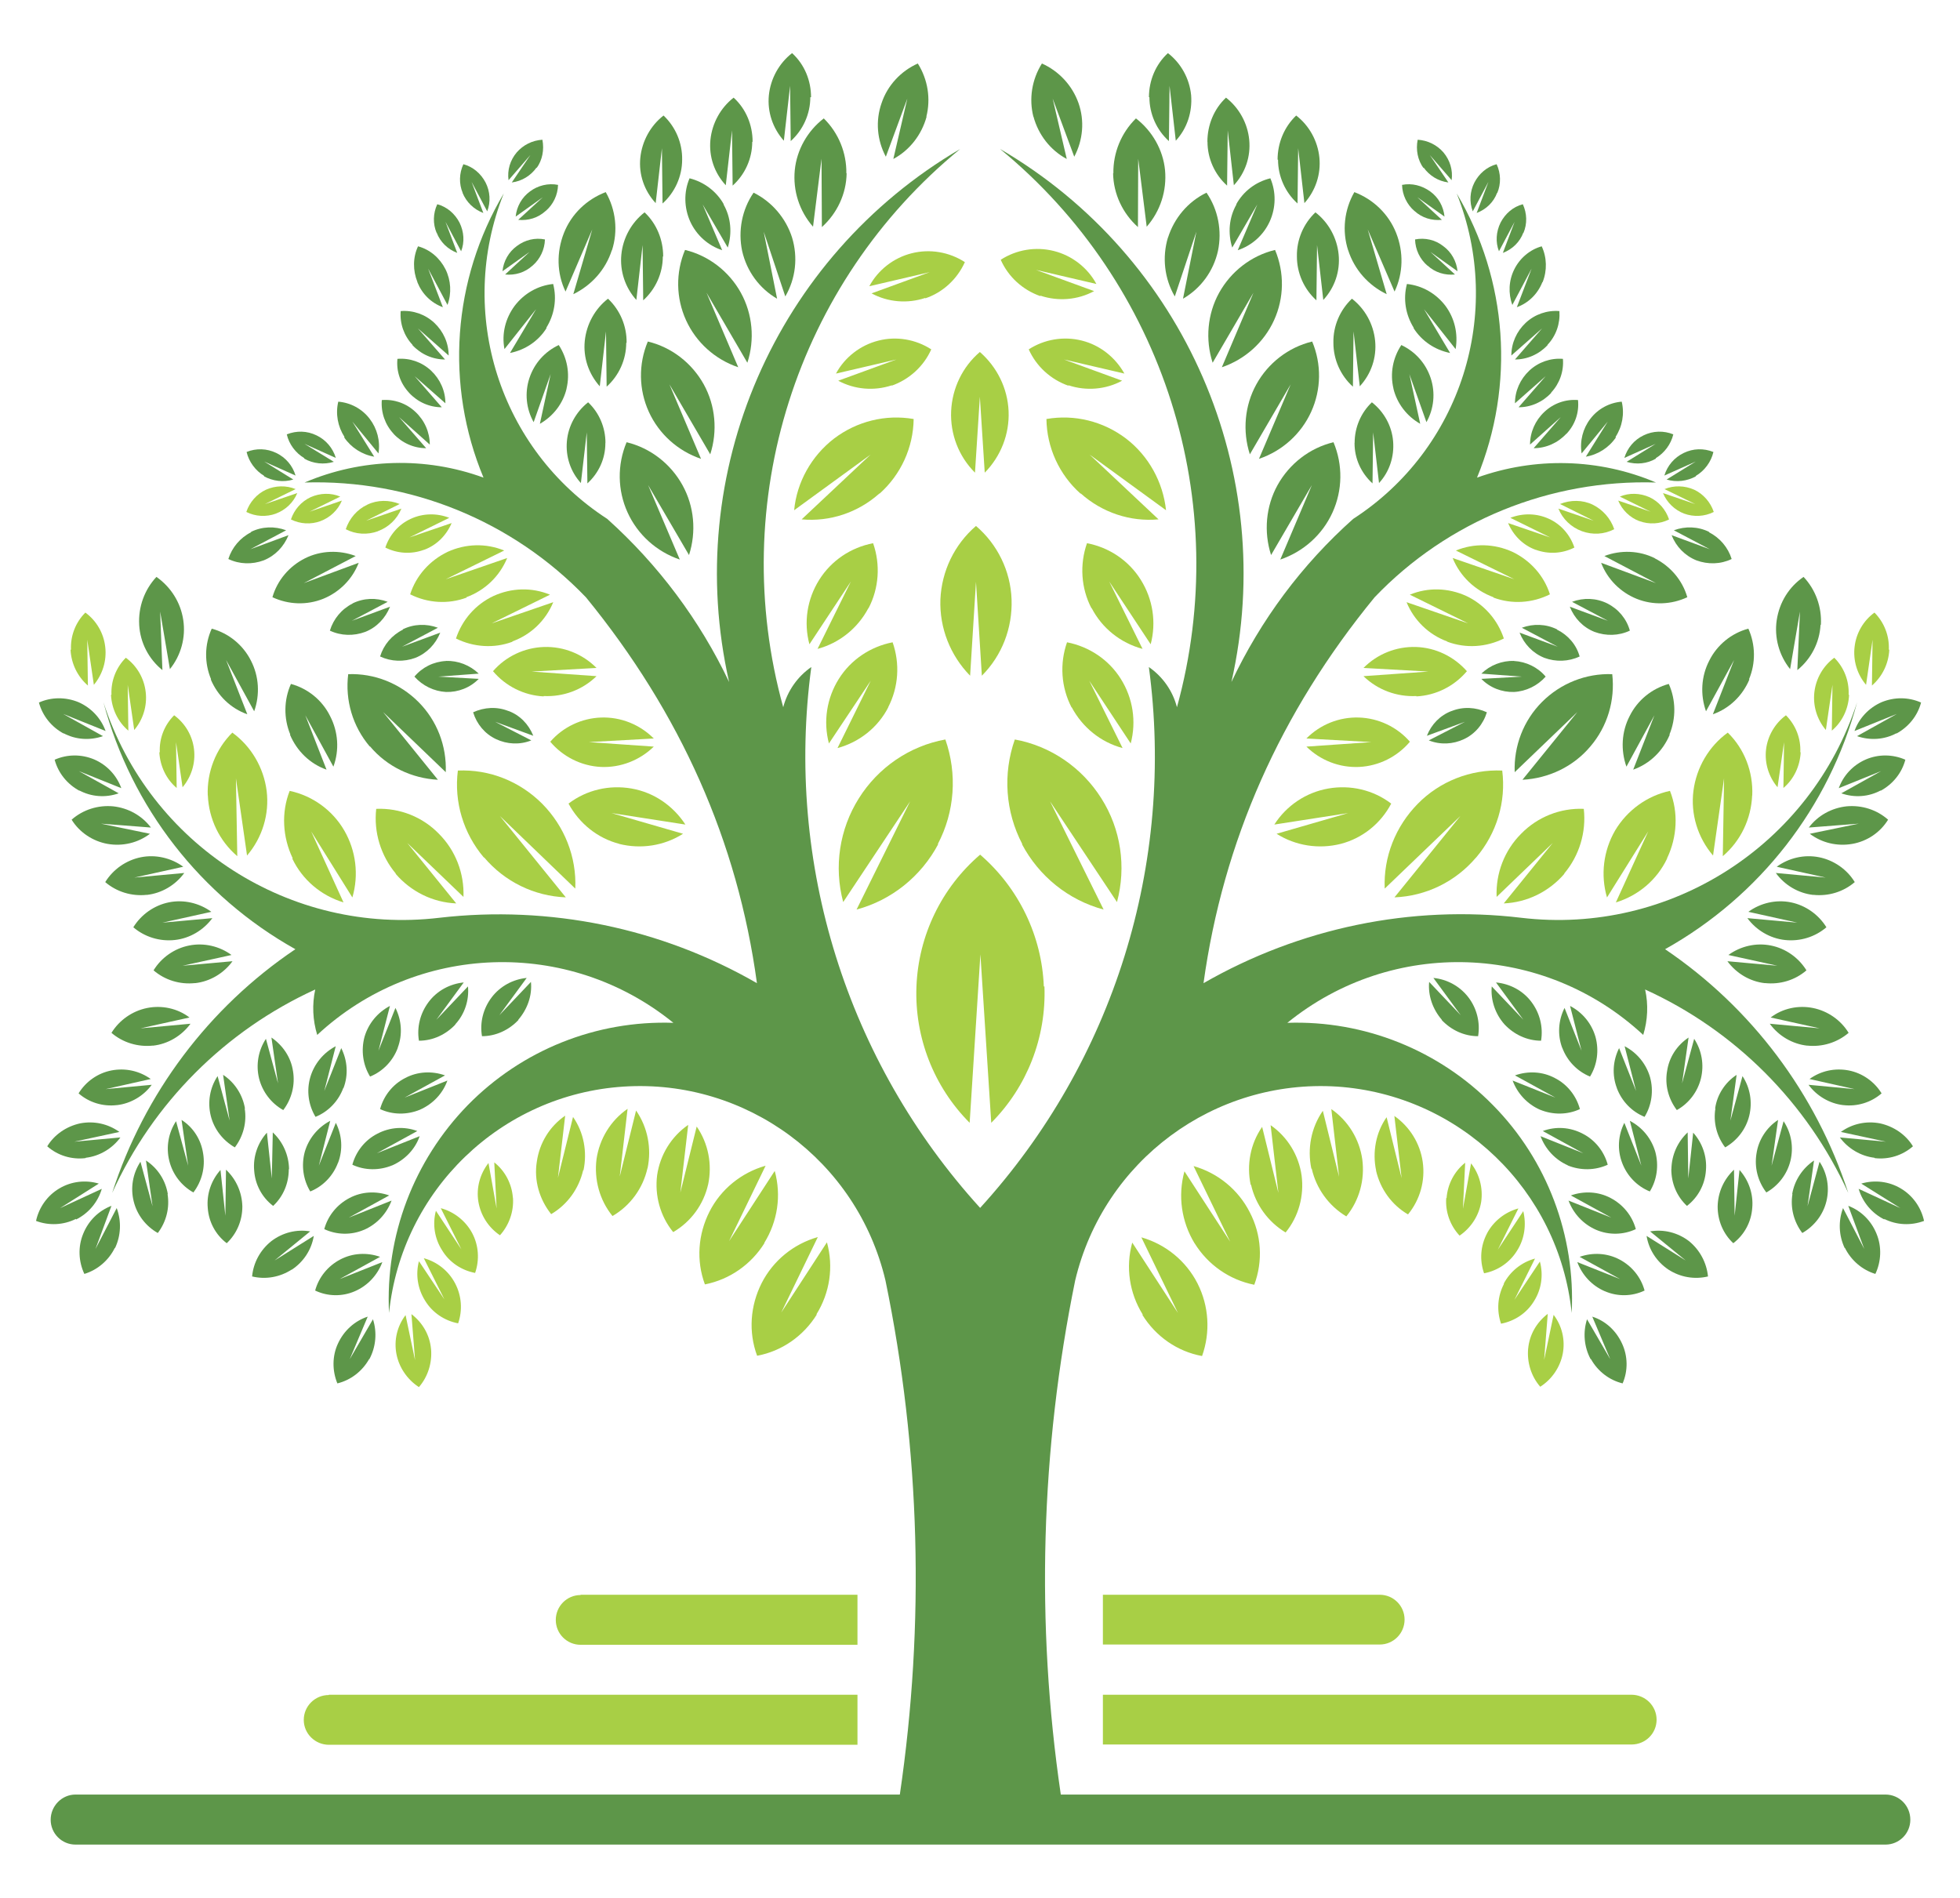 <?xml version="1.0" encoding="UTF-8"?><svg id="Layer_1" xmlns="http://www.w3.org/2000/svg" xmlns:xlink="http://www.w3.org/1999/xlink" viewBox="0 0 21.699 21.009"><defs><clipPath id="clippath"><rect x="9.714" y=".576" width=".697" height="1.201" fill="none"/></clipPath><clipPath id="clippath-1"><rect x=".399" y="7.699" width=".78" height=".522" fill="none"/></clipPath><clipPath id="clippath-2"><rect x=".399" y="12.925" width=".78" height=".697" fill="none"/></clipPath><clipPath id="clippath-3"><rect x="8.495" y=".576" width=".522" height="1.027" fill="none"/></clipPath><clipPath id="clippath-4"><rect x="11.282" y=".576" width=".871" height="1.201" fill="none"/></clipPath><clipPath id="clippath-5"><rect x="20.513" y="7.699" width=".787" height=".522" fill="none"/></clipPath><clipPath id="clippath-6"><rect x="20.513" y="12.925" width=".787" height=".697" fill="none"/></clipPath><clipPath id="clippath-7"><rect x="12.675" y=".576" width=".522" height="1.027" fill="none"/></clipPath><clipPath id="clippath-8"><rect x=".482" y="1.603" width="20.727" height="18.83" fill="none"/></clipPath></defs><rect width="21.699" height="21.009" fill="#fff"/><path d="m12.21,18.763h5.852c.152,0,.278.123.278.276,0,.152-.123.275-.278.275h-5.852v-.554.003Z" fill="#a8cf45" fill-rule="evenodd"/><path d="m3.641,18.763h5.852v.554H3.641c-.152,0-.278-.123-.278-.275,0-.152.123-.276.278-.276v-.003Z" fill="#a8cf45" fill-rule="evenodd"/><path d="m12.21,17.656h3.065c.152,0,.275.123.275.275,0,.152-.123.276-.275.276h-3.065v-.554.004Z" fill="#a8cf45" fill-rule="evenodd"/><path d="m6.428,17.656h3.065v.554h-3.065c-.152,0-.275-.123-.275-.275,0-.152.123-.276.275-.276v-.003Z" fill="#a8cf45" fill-rule="evenodd"/><path d="m11.556,10.921c-.022-.561-.278-1.09-.705-1.459-.427.366-.683.895-.705,1.459s.192,1.111.589,1.51l.119-1.865.12,1.865c.397-.399.61-.945.589-1.51h-.007Z" fill="#a8cf45" fill-rule="evenodd"/><path d="m10.382,9.346c.189-.359.217-.778.084-1.159-.398.072-.745.312-.958.652-.214.34-.278.757-.173,1.148l.741-1.115-.593,1.198c.39-.105.715-.369.904-.724h-.004Z" fill="#a8cf45" fill-rule="evenodd"/><path d="m9.832,7.832c.116-.224.133-.485.05-.721-.246.048-.463.193-.596.406-.134.214-.173.471-.109.714l.463-.695-.368.746c.241-.065.448-.228.563-.453l-.003.003Z" fill="#a8cf45" fill-rule="evenodd"/><path d="m9.615,6.735c.116-.221.134-.485.051-.721-.246.047-.463.192-.597.406s-.173.471-.108.713l.459-.695-.369.746c.242-.065.445-.228.564-.453v.003Z" fill="#a8cf45" fill-rule="evenodd"/><path d="m9.739,5.464c.235-.21.372-.51.376-.825-.311-.054-.629.025-.882.217-.249.192-.412.482-.441.793l.846-.616-.763.717c.314.029.625-.076.86-.286h.004Z" fill="#a8cf45" fill-rule="evenodd"/><path d="m9.872,4.27c.195-.069.354-.214.438-.402-.173-.112-.387-.148-.585-.097-.199.05-.373.184-.47.365l.669-.156-.644.235c.181.098.397.116.593.051v.003Z" fill="#a8cf45" fill-rule="evenodd"/><g clip-path="url(#clippath)" fill="none"><path d="m10.255,1.294c.051-.199.018-.413-.094-.591-.188.084-.336.243-.401.438-.069.196-.051.41.047.594l.238-.644-.155.669c.181-.097.314-.268.369-.471l-.004.004Z" fill="#5d9649" fill-rule="evenodd"/></g><path d="m9.37,1.919c.003-.228-.087-.448-.25-.608-.18.138-.299.348-.321.572-.022.228.05.453.202.627l.094-.753.004.757c.169-.152.271-.369.274-.597l-.003.003Z" fill="#5d9649" fill-rule="evenodd"/><path d="m8.77,2.633c-.069-.218-.224-.399-.427-.5-.13.189-.173.424-.127.645.051.225.192.416.387.529l-.148-.742.239.717c.116-.199.141-.434.075-.652v.004Z" fill="#5d9649" fill-rule="evenodd"/><path d="m8.202,3.241c-.13-.235-.354-.41-.618-.474-.105.25-.101.532.011.778.112.246.321.434.578.521l-.351-.825.452.775c.084-.257.058-.54-.072-.775Z" fill="#5d9649" fill-rule="evenodd"/><path d="m7.791,4.255c-.131-.235-.354-.41-.619-.474-.105.25-.101.532.011.778s.322.434.578.521l-.35-.825.452.775c.083-.257.058-.54-.072-.775Z" fill="#5d9649" fill-rule="evenodd"/><path d="m7.555,5.37c-.13-.235-.354-.41-.618-.474-.105.25-.101.532.011.778s.322.434.578.521l-.351-.825.453.775c.083-.257.058-.54-.073-.775Z" fill="#5d9649" fill-rule="evenodd"/><path d="m6.703,4.903c0-.17-.069-.333-.192-.449-.133.105-.22.261-.235.431s.04.337.155.463l.065-.561.007.565c.127-.116.199-.275.199-.445v-.004Z" fill="#5d9649" fill-rule="evenodd"/><path d="m6.272,4.302c.04-.167.007-.34-.086-.482-.155.073-.271.203-.325.366-.054.163-.036.34.047.488l.188-.532-.119.55c.148-.084.257-.225.296-.391Z" fill="#5d9649" fill-rule="evenodd"/><path d="m6.048,3.629c.09-.145.119-.318.076-.485-.17.018-.322.105-.427.243-.101.137-.145.307-.112.478l.35-.442-.289.485c.167-.033.315-.131.405-.276l-.003-.003Z" fill="#5d9649" fill-rule="evenodd"/><path d="m5.896,2.941c.083-.072.134-.178.137-.29-.108-.022-.22.004-.311.073-.09.065-.148.167-.159.279l.3-.214-.271.25c.112.011.22-.022.303-.098Z" fill="#5d9649" fill-rule="evenodd"/><path d="m6.041,2.336c.084-.072.134-.177.137-.289-.108-.022-.224.007-.31.072-.09.065-.148.167-.159.279l.3-.214-.272.25c.112.011.22-.022.303-.098Z" fill="#5d9649" fill-rule="evenodd"/><path d="m5.94,1.862c.065-.09.086-.203.065-.315-.112.007-.213.058-.285.141-.073.087-.105.195-.09.307l.242-.279-.206.304c.112-.014.21-.075.275-.166v.007Z" fill="#5d9649" fill-rule="evenodd"/><path d="m5.123,2.137c-.043-.101-.04-.218.007-.319.108.029.195.105.246.203.05.098.058.214.018.319l-.173-.326.13.344c-.105-.04-.188-.119-.231-.225l.003.004Z" fill="#5d9649" fill-rule="evenodd"/><path d="m4.834,2.579c-.043-.101-.04-.217.007-.318.108.029.195.105.246.203.05.101.058.217.018.318l-.173-.326.13.344c-.105-.04-.188-.12-.228-.225v.003Z" fill="#5d9649" fill-rule="evenodd"/><path d="m4.621,3.122c-.051-.127-.051-.272.007-.395.134.036.242.131.304.254.061.123.069.267.022.395l-.214-.402.163.427c-.13-.047-.231-.148-.282-.276v-.003Z" fill="#5d9649" fill-rule="evenodd"/><path d="m4.566,3.817c-.094-.101-.141-.235-.13-.373.137-.011.271.036.372.13.101.095.159.225.159.362l-.34-.3.3.344c-.137,0-.267-.058-.361-.159v-.003Z" fill="#5d9649" fill-rule="evenodd"/><path d="m4.527,4.346c-.094-.101-.141-.235-.127-.373.137-.011.271.036.372.13.101.095.159.225.159.362l-.34-.3.3.344c-.137,0-.267-.058-.361-.159l-.003-.003Z" fill="#5d9649" fill-rule="evenodd"/><path d="m4.357,4.802c-.094-.101-.141-.235-.13-.373.137-.011.271.036.372.131.101.094.159.225.159.362l-.34-.304.3.344c-.137,0-.267-.058-.361-.159Z" fill="#5d9649" fill-rule="evenodd"/><path d="m3.814,4.838c-.075-.116-.101-.257-.069-.391.137.011.264.08.347.189.083.108.12.246.098.384l-.289-.352.242.388c-.134-.022-.257-.101-.333-.214l.003-.003Z" fill="#5d9649" fill-rule="evenodd"/><path d="m3.37,5.073c-.098-.058-.17-.155-.195-.264.108-.043.224-.04.329.011.105.05.181.141.214.25l-.347-.156.325.199c-.108.033-.228.022-.329-.036l.003-.004Z" fill="#5d9649" fill-rule="evenodd"/><path d="m2.925,5.269c-.097-.058-.169-.156-.195-.265.105-.043.224-.04.329.011.105.051.181.141.213.25l-.347-.155.322.199c-.108.033-.227.018-.325-.036l.003-.003Z" fill="#5d9649" fill-rule="evenodd"/><path d="m3.056,5.686c-.109.04-.228.033-.329-.018.036-.108.116-.199.217-.246.105-.047.224-.05.329-.007l-.34.166.358-.122c-.043.105-.13.188-.239.228h.004Z" fill="#a8cf45" fill-rule="evenodd"/><path d="m3.55,5.769c-.108.04-.227.033-.329-.018.036-.109.116-.199.217-.246.105-.047.224-.051.329-.007l-.34.167.358-.123c-.043.105-.131.189-.239.228h.003Z" fill="#a8cf45" fill-rule="evenodd"/><path d="m4.186,5.881c-.119.043-.249.036-.358-.022.04-.119.123-.217.239-.272.112-.054.242-.054.358-.007l-.372.185.391-.134c-.048.116-.141.206-.261.25h.003Z" fill="#a8cf45" fill-rule="evenodd"/><path d="m4.693,6.087c-.137.051-.293.043-.427-.025.047-.141.148-.257.282-.318.133-.062.289-.065.426-.011l-.441.217.467-.159c-.058.137-.167.246-.307.297Z" fill="#a8cf45" fill-rule="evenodd"/><path d="m5.166,6.616c-.203.076-.43.062-.625-.036.065-.206.217-.376.416-.471.199-.09.422-.097.625-.014l-.647.318.68-.235c-.084.203-.246.358-.452.434l.003.003Z" fill="#a8cf45" fill-rule="evenodd"/><path d="m5.673,7.105c-.203.076-.43.061-.625-.036.069-.207.216-.377.416-.471.199-.09.422-.098.625-.014l-.647.318.683-.235c-.084.203-.246.359-.452.434v.004Z" fill="#a8cf45" fill-rule="evenodd"/><path d="m6.019,7.71c-.217-.011-.42-.112-.561-.279.141-.163.347-.261.564-.268s.427.076.582.232l-.719.04.719.051c-.155.152-.369.231-.585.22v.004Z" fill="#a8cf45" fill-rule="evenodd"/><path d="m6.652,8.491c-.216-.011-.419-.112-.56-.279.141-.163.347-.261.564-.268.216-.007.426.076.582.232l-.719.04.719.05c-.156.152-.369.235-.586.225Z" fill="#a8cf45" fill-rule="evenodd"/><path d="m6.858,9.343c-.242-.062-.444-.225-.564-.446.199-.152.452-.21.698-.167.246.043.459.189.596.399l-.817-.127.791.229c-.21.133-.466.173-.708.112h.003Z" fill="#a8cf45" fill-rule="evenodd"/><path d="m5.357,9.494c-.227-.268-.332-.616-.288-.963.35-.015.686.119.935.369.246.25.38.587.365.938l-.835-.804.73.901c-.35-.014-.676-.173-.904-.442h-.004Z" fill="#a8cf45" fill-rule="evenodd"/><path d="m4.382,9.672c-.166-.199-.246-.457-.217-.717.261-.011.514.09.694.276.184.184.282.438.272.699l-.622-.597.542.669c-.261-.011-.502-.131-.672-.329h.003Z" fill="#a8cf45" fill-rule="evenodd"/><path d="m3.24,9.502c-.112-.235-.127-.507-.033-.746.253.054.474.214.604.438s.163.493.09.742l-.456-.731.358.786c-.249-.076-.455-.25-.567-.485l.004-.003Z" fill="#a8cf45" fill-rule="evenodd"/><path d="m2.3,8.806c-.01-.261.09-.514.272-.695.21.152.347.388.38.644.032.257-.047.518-.217.717l-.123-.855.015.862c-.199-.17-.315-.413-.326-.674Z" fill="#a8cf45" fill-rule="evenodd"/><path d="m1.769,8.328c-.007-.152.05-.3.159-.409.123.09.203.228.22.377.018.152-.029.304-.127.42l-.072-.499.007.507c-.116-.098-.184-.243-.192-.395h.004Z" fill="#a8cf45" fill-rule="evenodd"/><path d="m1.234,7.691c-.007-.152.051-.301.159-.409.123.09.203.228.22.38.018.152-.029.304-.127.42l-.072-.5.007.507c-.116-.097-.184-.242-.192-.395l.003-.003Z" fill="#a8cf45" fill-rule="evenodd"/><path d="m.786,7.192c-.007-.152.05-.301.159-.41.123.09.203.228.22.38.018.152-.029.304-.126.42l-.073-.499.007.507c-.116-.101-.184-.243-.192-.395l.004-.003Z" fill="#a8cf45" fill-rule="evenodd"/><g clip-path="url(#clippath-1)" fill="none"><path d="m.706,8.122c-.134-.072-.235-.195-.275-.344.137-.062.297-.062.438-.004.141.062.249.178.3.319l-.47-.189.441.246c-.144.05-.303.04-.438-.033l.004.003Z" fill="#5d9649" fill-rule="evenodd"/></g><path d="m.88,8.755c-.134-.072-.235-.195-.275-.344.141-.062.297-.062.438-.003.141.061.249.177.3.318l-.47-.189.441.246c-.144.051-.303.04-.438-.033l.004.003Z" fill="#5d9649" fill-rule="evenodd"/><path d="m1.191,9.343c-.163-.029-.311-.127-.398-.268.127-.112.293-.163.459-.148.166.018.318.101.419.235l-.553-.043.542.112c-.133.101-.303.141-.469.112Z" fill="#5d9649" fill-rule="evenodd"/><path d="m1.624,9.907c-.166.018-.333-.033-.459-.141.087-.141.231-.242.394-.275.163-.033.336.007.47.105l-.542.12.553-.051c-.097.134-.25.225-.416.243Z" fill="#5d9649" fill-rule="evenodd"/><path d="m1.935,10.407c-.166.018-.333-.033-.459-.141.087-.141.231-.243.394-.276s.336.007.47.105l-.542.12.553-.05c-.098.133-.25.224-.416.242Z" fill="#5d9649" fill-rule="evenodd"/><path d="m2.159,10.884c-.166.018-.332-.032-.459-.141.086-.141.231-.243.394-.275.163-.033.336.007.469.105l-.542.119.553-.05c-.097.134-.249.225-.416.243v-.001Z" fill="#5d9649" fill-rule="evenodd"/><path d="m1.693,11.576c-.166.018-.333-.033-.459-.141.087-.141.231-.242.394-.275s.336.003.47.105l-.542.12.553-.051c-.098.134-.25.225-.416.243Z" fill="#5d9649" fill-rule="evenodd"/><path d="m1.292,12.235c-.152.018-.307-.029-.422-.13.08-.131.213-.225.365-.254.152-.029.307.004.434.095l-.499.112.51-.048c-.09.123-.231.207-.383.225h-.004Z" fill="#5d9649" fill-rule="evenodd"/><path d="m.945,12.822c-.152.018-.307-.029-.422-.131.08-.131.213-.221.365-.254.152-.029.307.004.434.095l-.499.108.51-.047c-.09.123-.231.207-.383.225l-.004.004Z" fill="#5d9649" fill-rule="evenodd"/><g clip-path="url(#clippath-2)" fill="none"><path d="m.84,13.495c-.137.069-.3.076-.441.022.033-.152.127-.282.257-.359.134-.08.293-.097.438-.054l-.43.272.463-.214c-.043.148-.148.272-.286.34v-.007Z" fill="#5d9649" fill-rule="evenodd"/></g><path d="m1.27,13.818c-.068.137-.191.242-.336.286-.065-.137-.072-.3-.014-.442.058-.145.17-.257.314-.312l-.177.478.235-.453c.054.145.047.304-.018.442h-.004Z" fill="#5d9649" fill-rule="evenodd"/><path d="m1.855,13.22c.025.152-.014.307-.108.431-.134-.076-.231-.203-.267-.351-.037-.148-.011-.307.075-.438l.134.493-.073-.507c.131.086.217.22.242.373h-.003Z" fill="#5d9649" fill-rule="evenodd"/><path d="m2.249,12.771c.025.152-.014.307-.108.431-.134-.075-.231-.203-.267-.351-.037-.148-.011-.307.075-.438l.134.493-.073-.507c.131.083.217.221.239.373Z" fill="#5d9649" fill-rule="evenodd"/><path d="m2.709,12.272c.025.152-.015.307-.109.431-.133-.076-.231-.203-.267-.351s-.011-.308.076-.438l.133.493-.072-.507c.127.083.217.22.242.373h-.003Z" fill="#5d9649" fill-rule="evenodd"/><path d="m3.244,11.859c.025.152-.014.307-.108.431-.134-.075-.231-.203-.268-.351-.036-.148-.01-.307.076-.438l.134.493-.073-.507c.127.087.217.22.239.373Z" fill="#5d9649" fill-rule="evenodd"/><path d="m3.8,12.047c-.054.145-.166.261-.307.318-.079-.131-.101-.29-.058-.438.043-.148.145-.272.282-.344l-.127.496.188-.475c.069.138.08.297.025.442h-.003Z" fill="#5d9649" fill-rule="evenodd"/><path d="m4.404,11.601c-.054.145-.166.261-.307.318-.08-.13-.101-.289-.062-.438.043-.149.145-.272.282-.344l-.127.496.188-.474c.069.137.08.297.025.442Z" fill="#5d9649" fill-rule="evenodd"/><path d="m5.043,11.341c-.105.112-.249.181-.405.181-.025-.152.015-.307.109-.431s.235-.199.387-.214l-.303.413.35-.369c.014.152-.036.307-.141.42h.003Z" fill="#5d9649" fill-rule="evenodd"/><path d="m5.741,11.291c-.105.112-.25.181-.405.181-.026-.152.014-.308.108-.431s.235-.199.387-.214l-.303.413.35-.369c.015.152-.04.304-.141.42h.004Z" fill="#5d9649" fill-rule="evenodd"/><path d="m4.649,12.286c-.141.058-.303.058-.441-.007.04-.148.141-.275.278-.344.137-.073.297-.08.441-.029l-.448.246.474-.189c-.051.145-.163.261-.304.323Z" fill="#5d9649" fill-rule="evenodd"/><path d="m4.342,12.902c-.141.058-.303.058-.441-.007.04-.148.141-.275.278-.344.137-.072.296-.083.441-.029l-.448.246.474-.189c-.05.145-.163.261-.303.323Z" fill="#5d9649" fill-rule="evenodd"/><path d="m4.031,13.615c-.141.061-.303.058-.441-.007.04-.148.141-.272.278-.344.137-.073.296-.08.441-.029l-.448.246.474-.189c-.054.145-.163.261-.303.323Z" fill="#5d9649" fill-rule="evenodd"/><path d="m3.93,14.295c-.141.062-.303.059-.441-.007.04-.148.141-.272.278-.344.137-.072.297-.08.441-.029l-.448.246.473-.188c-.054.145-.163.261-.303.322Z" fill="#5d9649" fill-rule="evenodd"/><path d="m4.086,15.048c-.076.134-.203.232-.351.268-.058-.141-.058-.304.007-.442.065-.141.184-.25.329-.297l-.199.471.257-.442c.047.145.033.307-.04.442h-.003Z" fill="#5d9649" fill-rule="evenodd"/><path d="m4.772,14.933c.014.152-.033.307-.134.424-.13-.084-.22-.218-.249-.366-.029-.152.007-.307.101-.431l.105.499-.04-.51c.123.094.203.231.217.387v-.003Zm7.875-.376c.148.239.387.406.661.456.094-.264.076-.554-.05-.803-.127-.25-.354-.435-.622-.511l.405.837-.506-.779c-.075.272-.032.558.116.797l-.003.004Zm.578-.793c.148.239.387.406.661.46.098-.265.08-.554-.05-.803-.127-.25-.354-.435-.622-.511l.405.837-.506-.779c-.075.272-.033.558.112.797Zm.625-.648c.05.22.188.412.383.529.145-.178.206-.406.177-.63-.032-.225-.155-.427-.343-.558l.086.75-.18-.731c-.131.188-.173.42-.127.641h.003Zm.672-.178c.05.22.188.412.383.529.145-.178.206-.406.177-.63-.032-.225-.155-.427-.343-.558l.086.75-.18-.731c-.131.189-.173.42-.127.641h.003Zm.712.022c.047.203.173.38.354.485.134-.163.192-.373.163-.58-.029-.206-.144-.391-.314-.51l.08.688-.166-.674c-.12.17-.159.388-.116.591Zm.777.304c-.011.152.043.304.148.416.127-.087.214-.221.239-.373.022-.152-.018-.308-.112-.427l-.09.503.025-.51c-.12.094-.195.239-.206.391h-.003Zm.452.391c-.073.138-.084.297-.033.442.152-.029.285-.12.365-.25.084-.131.105-.29.069-.438l-.282.427.228-.457c-.148.04-.275.141-.347.275Zm.188.558c-.072.137-.083.297-.033.442.152-.029.286-.119.365-.25.083-.131.105-.29.065-.438l-.282.424.228-.457c-.148.04-.275.141-.347.279h.003Zm.267.717c-.014.152.033.307.134.423.13-.083.22-.217.249-.365.029-.152-.007-.308-.101-.431l-.105.499.04-.51c-.123.094-.203.231-.217.387v-.003Zm-7.875-.377c-.148.239-.387.406-.661.457-.098-.265-.076-.554.05-.804.127-.25.354-.434.622-.51l-.405.836.506-.778c.075.272.032.558-.116.797l.003.003Zm-.578-.793c-.148.239-.387.406-.661.46-.098-.265-.076-.554.05-.804s.354-.434.622-.51l-.405.836.506-.778c.075.272.032.558-.116.797h.003Zm-.625-.648c-.05.221-.188.413-.387.529-.145-.178-.206-.406-.178-.63.033-.225.156-.427.344-.557l-.087.749.181-.731c.13.189.173.42.127.641Zm-.672-.178c-.05.221-.188.413-.387.529-.144-.177-.205-.406-.177-.63.033-.224.156-.427.344-.557l-.087.75.181-.731c.13.188.173.42.127.64Zm-.712.022c-.047.203-.173.38-.354.486-.13-.163-.192-.373-.159-.58.029-.206.141-.391.314-.51l-.08.688.167-.674c.119.17.159.387.116.59h-.004Zm-.777.304c.011.152-.043.304-.144.416-.127-.086-.214-.22-.239-.373-.025-.152.018-.307.112-.427l.09.503-.026-.51c.12.094.195.239.206.391Zm-.452.391c.073.137.083.297.033.442-.152-.029-.286-.119-.365-.25-.084-.13-.109-.29-.069-.438l.282.427-.228-.456c.148.04.275.141.347.275Zm-.188.558c.072.137.083.297.033.442-.152-.029-.286-.12-.365-.25-.083-.131-.108-.29-.069-.438l.282.423-.228-.456c.148.04.275.141.347.279Z" fill="#a8cf45" fill-rule="evenodd"/><path d="m4.093,8.264c-.188-.221-.274-.511-.238-.8.289-.011.571.101.777.307s.314.488.303.778l-.694-.666.607.75c-.288-.015-.563-.145-.751-.369h-.004Z" fill="#5d9649" fill-rule="evenodd"/><path d="m3.214,8.133c-.075-.181-.072-.384.007-.561.188.051.347.181.433.355.09.173.105.376.037.561l-.311-.569.235.602c-.184-.065-.329-.207-.405-.388h.003Z" fill="#5d9649" fill-rule="evenodd"/><path d="m2.337,7.521c-.076-.181-.073-.384.007-.561.188.05.347.181.434.354.09.174.101.377.036.561l-.311-.568.235.601c-.184-.065-.329-.206-.405-.387h.004Z" fill="#5d9649" fill-rule="evenodd"/><path d="m1.541,6.916c-.011-.195.058-.387.191-.529.159.112.268.282.297.478.029.192-.025.391-.148.543l-.108-.637.025.648c-.152-.123-.246-.304-.257-.5v-.003Z" fill="#5d9649" fill-rule="evenodd"/><path d="m3.377,6.181c-.173.087-.307.242-.361.431.178.083.38.09.561.018.18-.073.325-.218.394-.399l-.608.225.575-.3c-.181-.069-.387-.062-.561.025Z" fill="#5d9649" fill-rule="evenodd"/><path d="m2.781,5.892c-.123.062-.213.17-.253.297.123.059.264.062.391.015.127-.051.224-.152.275-.279l-.423.156.397-.21c-.127-.047-.267-.043-.39.018l.003.003Z" fill="#5d9649" fill-rule="evenodd"/><path d="m3.905,6.681c-.123.062-.213.17-.253.301.123.058.264.061.391.014.127-.05.224-.152.275-.279l-.423.156.397-.21c-.127-.048-.267-.043-.39.018h.003Z" fill="#5d9649" fill-rule="evenodd"/><path d="m4.461,6.971c-.123.061-.213.167-.253.297.123.058.264.062.391.015.127-.051.224-.152.275-.279l-.423.156.397-.21c-.126-.047-.267-.043-.39.018l.003.003Z" fill="#5d9649" fill-rule="evenodd"/><path d="m4.938,7.318c-.137.007-.263.069-.35.173.09.101.217.163.35.17.134.004.267-.047.362-.145l-.448-.025.448-.033c-.098-.094-.228-.145-.365-.141h.003Z" fill="#5d9649" fill-rule="evenodd"/><path d="m5.629,7.872c-.127-.051-.267-.043-.391.014.04.131.13.239.253.297.123.058.264.065.391.014l-.401-.206.423.155c-.051-.127-.148-.228-.275-.275Z" fill="#5d9649" fill-rule="evenodd"/><path d="m3.197,12.945c0,.156-.061.301-.173.406-.123-.094-.199-.235-.21-.391-.014-.156.04-.308.141-.42l.054.507.011-.51c.112.105.177.25.18.406l-.003.003Z" fill="#5d9649" fill-rule="evenodd"/><path d="m2.683,13.358c0,.156-.062.301-.173.406-.123-.094-.199-.235-.21-.391-.014-.155.04-.307.141-.42l.054.507.007-.51c.112.105.177.25.181.406v.003Z" fill="#5d9649" fill-rule="evenodd"/><path d="m3.229,14.056c-.131.084-.286.112-.438.076.014-.152.09-.293.213-.391.123-.094.278-.134.43-.108l-.394.322.434-.272c-.025.152-.112.286-.242.373h-.003Z" fill="#5d9649" fill-rule="evenodd"/><path d="m3.742,12.873c-.054.145-.166.261-.307.318-.079-.13-.101-.289-.061-.438.043-.148.145-.272.282-.344l-.126.496.188-.474c.069.137.08.297.025.442Z" fill="#5d9649" fill-rule="evenodd"/><path d="m6.937,3.795c.003-.184-.072-.362-.206-.488-.144.112-.238.282-.257.467s.043.365.166.503l.069-.608.007.612c.137-.123.217-.301.217-.485h.003Z" fill="#5d9649" fill-rule="evenodd"/><path d="m6.775,2.771c.069-.214.043-.449-.069-.644-.21.08-.38.242-.463.453s-.08.445.018.648l.296-.688-.21.717c.202-.098.358-.272.427-.488v.003Z" fill="#5d9649" fill-rule="evenodd"/><path d="m8.014,2.264c-.08-.145-.22-.25-.38-.29-.065.152-.061.326.007.478.069.152.199.267.354.318l-.216-.507.278.478c.05-.159.036-.333-.047-.478h.003Z" fill="#5d9649" fill-rule="evenodd"/><path d="m7.342,2.839c0-.184-.072-.362-.206-.488-.144.112-.239.282-.257.467-.018.185.043.366.166.503l.069-.608.007.612c.137-.123.217-.301.217-.485h.003Z" fill="#5d9649" fill-rule="evenodd"/><path d="m7.552,1.768c.003-.185-.072-.362-.206-.489-.144.112-.238.283-.257.467s.043.365.17.503l.069-.608.007.612c.137-.123.217-.301.217-.485Z" fill="#5d9649" fill-rule="evenodd"/><path d="m8.332,1.569c0-.184-.072-.362-.21-.488-.144.112-.238.282-.257.467-.018.185.043.366.17.503l.069-.608.007.612c.137-.123.217-.3.217-.485h.003Z" fill="#5d9649" fill-rule="evenodd"/><g clip-path="url(#clippath-3)" fill="none"><path d="m8.979,1.076c0-.184-.072-.362-.21-.488-.144.112-.238.282-.257.467-.018.184.043.365.166.503l.069-.608.007.612c.137-.123.217-.301.217-.486h.007Z" fill="#5d9649" fill-rule="evenodd"/></g><path d="m11.318,9.346c-.188-.359-.217-.778-.083-1.159.397.072.744.312.958.652.216.34.278.757.173,1.148l-.741-1.115.593,1.198c-.391-.105-.716-.369-.904-.724h.003Z" fill="#a8cf45" fill-rule="evenodd"/><path d="m11.863,7.832c-.116-.224-.133-.485-.05-.721.246.048.463.193.596.406.134.214.173.471.109.714l-.459-.695.369.746c-.242-.065-.444-.228-.564-.453v.003Z" fill="#a8cf45" fill-rule="evenodd"/><path d="m12.084,6.735c-.116-.221-.133-.485-.05-.721.246.047.463.192.596.406.134.214.173.471.109.713l-.459-.695.369.746c-.242-.065-.448-.228-.564-.453v.003Z" fill="#a8cf45" fill-rule="evenodd"/><path d="m11.961,5.464c-.235-.21-.372-.51-.376-.825.311-.054.629.025.882.217.25.192.409.482.442.793l-.846-.616.763.717c-.314.029-.625-.076-.86-.286h-.003Z" fill="#a8cf45" fill-rule="evenodd"/><path d="m11.827,4.27c-.195-.069-.354-.214-.438-.402.173-.112.387-.148.589-.097.199.05.369.184.47.365l-.669-.156.644.235c-.181.098-.398.116-.593.051l-.004.003Z" fill="#a8cf45" fill-rule="evenodd"/><g clip-path="url(#clippath-4)" fill="none"><path d="m11.441,1.294c-.051-.199-.018-.413.094-.591.188.084.336.243.405.438.069.196.05.41-.047.594l-.239-.644.156.669c-.181-.097-.315-.268-.369-.471v.004Z" fill="#5d9649" fill-rule="evenodd"/></g><path d="m12.326,1.919c-.003-.228.087-.448.25-.608.18.138.3.348.322.572.021.228-.051.453-.203.627l-.094-.753-.003.757c-.17-.152-.272-.369-.275-.597l.003.003Z" fill="#5d9649" fill-rule="evenodd"/><path d="m12.93,2.633c.069-.218.22-.399.427-.5.13.189.173.424.127.645-.05.225-.191.416-.387.529l.148-.742-.239.717c-.116-.199-.141-.434-.076-.652v.004Z" fill="#5d9649" fill-rule="evenodd"/><path d="m13.497,3.241c.131-.235.354-.41.619-.474.105.25.101.532-.011.778s-.322.434-.578.521l.35-.825-.452.775c-.083-.257-.058-.54.072-.775Z" fill="#5d9649" fill-rule="evenodd"/><path d="m13.909,4.255c.13-.235.354-.41.618-.474.105.25.101.532-.011.778-.112.246-.321.434-.578.521l.351-.825-.452.775c-.083-.257-.058-.54.072-.775Z" fill="#5d9649" fill-rule="evenodd"/><path d="m14.144,5.37c.131-.235.354-.41.619-.474.105.25.101.532-.011.778-.112.246-.322.434-.578.521l.35-.825-.452.775c-.083-.257-.058-.54.072-.775Z" fill="#5d9649" fill-rule="evenodd"/><path d="m14.997,4.903c0-.17.069-.333.191-.449.134.105.221.261.235.431s-.04.337-.156.463l-.065-.561-.007.565c-.127-.116-.199-.275-.199-.445v-.004Z" fill="#5d9649" fill-rule="evenodd"/><path d="m15.427,4.302c-.04-.167-.007-.34.087-.482.155.073.271.203.325.366.054.163.036.34-.047.488l-.189-.532.12.55c-.148-.084-.257-.225-.297-.391Z" fill="#5d9649" fill-rule="evenodd"/><path d="m15.651,3.629c-.09-.145-.119-.318-.075-.485.17.018.322.105.427.243.101.137.141.307.112.478l-.35-.442.289.485c-.166-.033-.314-.131-.405-.276l.003-.003Z" fill="#5d9649" fill-rule="evenodd"/><path d="m15.803,2.941c-.084-.072-.134-.178-.137-.29.108-.022.224.004.311.073.09.065.148.167.159.279l-.3-.214.272.25c-.112.011-.22-.022-.303-.098Z" fill="#5d9649" fill-rule="evenodd"/><path d="m15.659,2.336c-.083-.072-.134-.177-.137-.289.109-.022.22.007.311.072s.148.167.159.279l-.3-.214.271.25c-.112.011-.22-.022-.303-.098Z" fill="#5d9649" fill-rule="evenodd"/><path d="m15.76,1.862c-.065-.09-.087-.203-.065-.315.112.007.214.058.286.141.072.087.105.195.09.307l-.242-.279.206.304c-.112-.014-.21-.075-.275-.166v.007Z" fill="#5d9649" fill-rule="evenodd"/><path d="m16.576,2.137c.043-.101.04-.218-.007-.319-.109.029-.195.105-.246.203-.05.098-.058.214-.018.319l.173-.326-.13.344c.105-.04.188-.119.227-.225v.004Z" fill="#5d9649" fill-rule="evenodd"/><path d="m16.866,2.579c.043-.101.04-.217-.007-.318-.109.029-.195.105-.246.203-.05.101-.058.217-.018.318l.173-.326-.13.344c.105-.04.188-.12.227-.225v.003Z" fill="#5d9649" fill-rule="evenodd"/><path d="m17.079,3.122c.05-.127.047-.272-.011-.395-.13.036-.242.131-.303.254-.062.123-.069.267-.022.395l.213-.402-.163.427c.13-.047.231-.148.282-.276l.004-.003Z" fill="#5d9649" fill-rule="evenodd"/><path d="m17.133,3.817c.095-.101.141-.235.131-.373-.137-.011-.272.036-.373.13-.101.095-.159.225-.159.362l.34-.3-.3.344c.137,0,.267-.058.361-.159v-.003Z" fill="#5d9649" fill-rule="evenodd"/><path d="m17.173,4.346c.094-.101.141-.235.13-.373-.137-.011-.271.036-.372.13-.101.095-.159.225-.159.362l.34-.3-.3.344c.137,0,.267-.058.361-.159v-.003Z" fill="#5d9649" fill-rule="evenodd"/><path d="m17.343,4.802c.095-.101.141-.235.127-.373-.137-.011-.271.036-.372.131-.101.094-.159.225-.159.362l.34-.304-.3.344c.137,0,.267-.058.361-.159h.003Z" fill="#5d9649" fill-rule="evenodd"/><path d="m17.885,4.838c.076-.116.101-.257.069-.391-.137.011-.264.08-.347.189-.083.108-.119.246-.097.384l.289-.352-.242.388c.133-.022.257-.101.333-.214l-.004-.003Z" fill="#5d9649" fill-rule="evenodd"/><path d="m18.33,5.073c.097-.058.169-.155.195-.264-.105-.043-.225-.04-.329.011-.105.05-.18.141-.213.25l.347-.156-.322.199c.108.033.228.022.325-.036l-.003-.004Z" fill="#5d9649" fill-rule="evenodd"/><path d="m18.774,5.269c.098-.058.17-.156.195-.265-.108-.043-.224-.04-.329.011-.105.051-.181.141-.214.25l.347-.155-.322.199c.109.033.228.018.325-.036l-.003-.003Z" fill="#5d9649" fill-rule="evenodd"/><path d="m18.644,5.686c.108.04.228.033.329-.018-.036-.108-.116-.199-.216-.246-.105-.047-.225-.05-.329-.007l.34.166-.357-.122c.043.105.13.188.235.228Z" fill="#a8cf45" fill-rule="evenodd"/><path d="m18.149,5.769c.108.04.228.033.329-.018-.036-.109-.115-.199-.216-.246-.105-.047-.225-.051-.329-.007l.34.167-.358-.123c.043.105.13.189.235.228Z" fill="#a8cf45" fill-rule="evenodd"/><path d="m17.513,5.881c.119.043.246.036.358-.022-.04-.119-.127-.217-.239-.272-.112-.054-.246-.054-.361-.007l.372.185-.39-.134c.047.116.141.206.26.25Z" fill="#a8cf45" fill-rule="evenodd"/><path d="m17.003,6.087c.141.051.293.043.427-.025-.047-.141-.148-.257-.282-.318-.134-.062-.289-.065-.427-.011l.441.217-.466-.159c.058.137.166.246.307.297Z" fill="#a8cf45" fill-rule="evenodd"/><path d="m16.534,6.616c.202.076.43.062.625-.036-.065-.206-.217-.376-.416-.471-.199-.09-.423-.097-.625-.014l.647.318-.683-.235c.083.203.246.358.452.434v.003Z" fill="#a8cf45" fill-rule="evenodd"/><path d="m16.024,7.105c.205.076.43.061.625-.036-.069-.207-.217-.377-.416-.471-.199-.09-.423-.098-.625-.014l.647.318-.683-.235c.083.203.246.359.448.434l.004.004Z" fill="#a8cf45" fill-rule="evenodd"/><path d="m15.68,7.71c.217-.011.419-.112.56-.279-.144-.163-.347-.261-.563-.268-.217-.007-.427.076-.582.232l.719.04-.719.051c.156.152.369.231.586.22v.004Z" fill="#a8cf45" fill-rule="evenodd"/><path d="m15.048,8.491c.217-.011.42-.112.561-.279-.141-.163-.347-.261-.564-.268-.217-.007-.427.076-.582.232l.719.04-.719.05c.155.152.365.235.585.225Z" fill="#a8cf45" fill-rule="evenodd"/><path d="m14.842,9.343c.241-.062.444-.225.56-.446-.199-.152-.452-.21-.697-.167-.246.043-.463.189-.597.399l.817-.127-.792.229c.21.133.467.173.709.112Z" fill="#a8cf45" fill-rule="evenodd"/><path d="m16.342,9.494c.228-.268.333-.616.289-.963-.35-.015-.691.119-.936.369s-.38.587-.365.938l.838-.804-.73.901c.35-.014.676-.173.904-.442Z" fill="#a8cf45" fill-rule="evenodd"/><path d="m17.317,9.672c.167-.199.246-.457.217-.717-.26-.011-.513.09-.694.276-.184.184-.282.438-.271.699l.621-.597-.542.669c.26-.011.502-.131.672-.329h-.004Z" fill="#a8cf45" fill-rule="evenodd"/><path d="m18.456,9.502c.112-.235.127-.507.032-.746-.252.054-.473.214-.607.438-.13.225-.163.493-.09.742l.456-.731-.358.786c.249-.076.455-.25.567-.485v-.003Z" fill="#a8cf45" fill-rule="evenodd"/><path d="m19.399,8.806c.011-.261-.086-.514-.271-.695-.21.152-.347.388-.38.644-.033.257.047.518.217.717l.122-.855-.014.862c.199-.17.314-.413.325-.674Z" fill="#a8cf45" fill-rule="evenodd"/><path d="m19.931,8.328c.007-.152-.05-.3-.159-.409-.122.09-.202.228-.22.377-.018.152.029.304.127.42l.072-.499-.007.507c.116-.098.184-.243.191-.395h-.003Z" fill="#a8cf45" fill-rule="evenodd"/><path d="m20.466,7.691c.007-.152-.05-.301-.159-.409-.122.09-.202.228-.22.38-.018.152.029.304.127.42l.073-.5-.007.507c.116-.097.184-.242.191-.395l-.003-.003Z" fill="#a8cf45" fill-rule="evenodd"/><path d="m20.911,7.192c.007-.152-.051-.301-.159-.41-.123.09-.203.228-.22.38-.018.152.029.304.127.42l.072-.499-.007.507c.116-.101.184-.243.192-.395l-.003-.003Z" fill="#a8cf45" fill-rule="evenodd"/><g clip-path="url(#clippath-5)" fill="none"><path d="m20.994,8.122c.133-.072.235-.195.274-.344-.141-.062-.296-.062-.437-.004-.141.062-.25.178-.3.319l.469-.189-.441.246c.145.05.303.04.438-.033l-.003.003Z" fill="#5d9649" fill-rule="evenodd"/></g><path d="m20.82,8.755c.133-.072.235-.195.274-.344-.141-.062-.299-.062-.437-.003-.141.061-.25.177-.3.318l.469-.189-.441.246c.145.051.304.04.438-.033l-.003.003Z" fill="#5d9649" fill-rule="evenodd"/><path d="m20.506,9.343c.166-.029.31-.127.397-.268-.127-.112-.293-.163-.459-.148-.166.018-.318.101-.419.235l.553-.043-.542.112c.134.101.303.141.47.112Z" fill="#5d9649" fill-rule="evenodd"/><path d="m20.075,9.907c.167.018.333-.033.459-.141-.086-.141-.231-.242-.394-.275-.166-.033-.336.007-.47.105l.542.12-.552-.051c.097.134.249.225.415.243Z" fill="#5d9649" fill-rule="evenodd"/><path d="m19.761,10.407c.167.018.333-.033.459-.141-.087-.141-.231-.243-.394-.276s-.336.007-.47.105l.542.12-.553-.05c.098.133.25.224.416.242Z" fill="#5d9649" fill-rule="evenodd"/><path d="m19.54,10.884c.167.018.333-.032.459-.141-.087-.141-.231-.243-.394-.275-.163-.033-.336.007-.47.105l.542.119-.553-.05c.098.134.25.225.416.243v-.001Z" fill="#5d9649" fill-rule="evenodd"/><path d="m20.007,11.576c.166.018.332-.033.459-.141-.086-.141-.231-.242-.394-.275s-.336.003-.469.105l.542.12-.552-.051c.097.134.249.225.416.243Z" fill="#5d9649" fill-rule="evenodd"/><path d="m20.408,12.235c.152.018.307-.029.423-.13-.08-.131-.214-.225-.365-.254-.152-.029-.307.004-.433.095l.499.112-.51-.048c.09.123.231.207.383.225h.003Z" fill="#5d9649" fill-rule="evenodd"/><path d="m20.755,12.822c.152.018.307-.029.423-.131-.08-.131-.214-.221-.365-.254-.152-.029-.307.004-.433.095l.499.108-.51-.047c.09.123.231.207.383.225l.003.004Z" fill="#5d9649" fill-rule="evenodd"/><g clip-path="url(#clippath-6)" fill="none"><path d="m20.86,13.495c.137.069.297.076.441.022-.033-.152-.127-.282-.257-.359-.133-.08-.293-.097-.438-.054l.434.272-.463-.214c.043.148.148.272.286.34l-.004-.007Z" fill="#5d9649" fill-rule="evenodd"/></g><path d="m20.426,13.818c.069.137.191.242.336.286.065-.137.072-.3.014-.442-.058-.145-.17-.257-.314-.312l.177.478-.235-.453c-.054.145-.047.304.018.442h.004Z" fill="#5d9649" fill-rule="evenodd"/><path d="m19.844,13.22c-.025.152.015.307.109.431.133-.076.231-.203.267-.351s.011-.307-.076-.438l-.133.493.072-.507c-.127.086-.217.22-.242.373h.003Z" fill="#5d9649" fill-rule="evenodd"/><path d="m19.446,12.771c-.025.152.014.307.109.431.133-.075.231-.203.267-.351.036-.148.011-.307-.076-.438l-.133.493.072-.507c-.127.083-.217.221-.239.373Z" fill="#5d9649" fill-rule="evenodd"/><path d="m18.991,12.272c-.025.152.014.307.108.431.134-.076.231-.203.267-.351s.011-.308-.075-.438l-.134.493.069-.507c-.127.083-.217.22-.238.373h.003Z" fill="#5d9649" fill-rule="evenodd"/><path d="m18.456,11.859c-.026.152.014.307.108.431.134-.075.231-.203.267-.351s.011-.307-.075-.438l-.134.493.072-.507c-.13.087-.216.22-.238.373Z" fill="#5d9649" fill-rule="evenodd"/><path d="m17.9,12.047c.054.145.166.261.307.318.08-.131.101-.29.061-.438-.043-.148-.144-.272-.282-.344l.127.496-.188-.475c-.069.138-.08.297-.025.442Z" fill="#5d9649" fill-rule="evenodd"/><path d="m17.296,11.601c.054.145.167.261.307.318.08-.13.101-.289.061-.438-.043-.149-.144-.272-.282-.344l.127.496-.188-.474c-.069.137-.08.297-.026.442Z" fill="#5d9649" fill-rule="evenodd"/><path d="m16.656,11.341c.105.112.25.181.405.181.025-.152-.014-.307-.108-.431s-.235-.199-.391-.214l.303.413-.35-.369c-.014.152.04.307.141.42Z" fill="#5d9649" fill-rule="evenodd"/><path d="m15.959,11.291c.105.112.249.181.405.181.025-.152-.014-.308-.108-.431-.095-.123-.235-.199-.387-.214l.303.413-.35-.369c-.014.152.04.304.141.42h-.003Z" fill="#5d9649" fill-rule="evenodd"/><path d="m17.05,12.286c.141.058.303.058.441-.007-.04-.148-.141-.275-.278-.344-.137-.073-.296-.08-.441-.029l.448.246-.474-.189c.054.145.163.261.303.323Z" fill="#5d9649" fill-rule="evenodd"/><path d="m17.354,12.902c.141.058.304.058.445-.007-.04-.148-.141-.275-.278-.344-.137-.072-.297-.083-.441-.029l.448.246-.473-.189c.054.145.163.261.303.323h-.004Z" fill="#5d9649" fill-rule="evenodd"/><path d="m17.669,13.615c.141.061.303.058.441-.007-.04-.148-.141-.272-.278-.344-.137-.073-.297-.08-.441-.029l.448.246-.474-.189c.054.145.163.261.304.323Z" fill="#5d9649" fill-rule="evenodd"/><path d="m17.766,14.295c.141.062.303.059.441-.007-.04-.148-.141-.272-.278-.344-.137-.072-.297-.08-.441-.029l.448.246-.474-.188c.054.145.163.261.303.322Z" fill="#5d9649" fill-rule="evenodd"/><path d="m17.614,15.048c.075.134.202.232.35.268.061-.141.058-.304-.007-.442-.065-.141-.181-.25-.329-.297l.199.471-.257-.442c-.047.145-.033.307.04.442h.003Z" fill="#5d9649" fill-rule="evenodd"/><path d="m17.607,8.264c.189-.221.275-.511.242-.8-.289-.011-.571.101-.777.307s-.314.488-.303.778l.694-.666-.608.75c.289-.015.564-.145.752-.369Z" fill="#5d9649" fill-rule="evenodd"/><path d="m18.482,8.133c.075-.181.072-.384-.007-.561-.188.051-.347.181-.433.355-.09.173-.101.376-.036.561l.31-.569-.235.602c.184-.065.329-.207.405-.388h-.003Z" fill="#5d9649" fill-rule="evenodd"/><path d="m19.363,7.521c.076-.181.072-.384-.007-.561-.188.05-.347.181-.433.354-.09.174-.101.377-.036.561l.311-.568-.235.601c.184-.065.329-.206.405-.387h-.003Z" fill="#5d9649" fill-rule="evenodd"/><path d="m20.159,6.916c.011-.195-.058-.387-.192-.529-.163.112-.267.282-.297.478-.029.192.026.391.148.543l.109-.637-.029.648c.152-.123.246-.304.257-.5l.004-.003Z" fill="#5d9649" fill-rule="evenodd"/><path d="m18.319,6.181c.173.087.307.242.361.431-.177.083-.38.09-.56.018-.181-.073-.325-.218-.394-.399l.607.225-.571-.3c.18-.069.387-.062.56.025h-.003Z" fill="#5d9649" fill-rule="evenodd"/><path d="m18.919,5.892c.122.062.213.17.252.297-.122.059-.263.062-.39.015-.127-.051-.225-.152-.275-.279l.423.156-.398-.21c.127-.047.267-.043.391.018l-.003.003Z" fill="#5d9649" fill-rule="evenodd"/><path d="m17.795,6.681c.122.062.213.17.249.301-.123.058-.264.061-.391.014-.127-.05-.224-.152-.274-.279l.422.156-.397-.21c.127-.048.267-.043.391.018Z" fill="#5d9649" fill-rule="evenodd"/><path d="m17.238,6.971c.123.061.214.167.25.297-.123.058-.264.062-.391.015-.127-.051-.224-.152-.274-.279l.422.156-.397-.21c.127-.047.267-.043.39.018v.003Z" fill="#5d9649" fill-rule="evenodd"/><path d="m16.761,7.318c.134.007.264.069.351.173-.09.101-.217.163-.351.17-.133.004-.267-.047-.361-.145l.448-.025-.448-.033c.097-.094.228-.145.365-.141h-.004Z" fill="#5d9649" fill-rule="evenodd"/><path d="m16.071,7.872c.127-.051.267-.043.39.014-.04.131-.13.239-.253.297-.122.058-.263.065-.39.014l.401-.206-.422.155c.05-.127.148-.228.275-.275Z" fill="#5d9649" fill-rule="evenodd"/><path d="m18.503,12.945c0,.156.061.301.173.406.122-.094.199-.235.21-.391.014-.156-.04-.308-.141-.42l-.054.507-.007-.51c-.112.105-.177.25-.18.406v.003Z" fill="#5d9649" fill-rule="evenodd"/><path d="m19.016,13.358c0,.156.061.301.173.406.123-.094.199-.235.21-.391.014-.155-.04-.307-.141-.42l-.054.507-.007-.51c-.112.105-.178.25-.181.406v.003Z" fill="#5d9649" fill-rule="evenodd"/><path d="m18.471,14.056c.13.084.286.112.438.076-.015-.152-.09-.293-.21-.391-.123-.094-.278-.134-.431-.108l.394.322-.433-.272c.025.152.112.286.242.373Z" fill="#5d9649" fill-rule="evenodd"/><path d="m17.958,12.873c.054.145.166.261.307.318.08-.13.101-.289.061-.438-.043-.148-.144-.272-.282-.344l.127.496-.188-.474c-.069.137-.08.297-.025.442Z" fill="#5d9649" fill-rule="evenodd"/><path d="m14.762,3.795c-.004-.184.072-.362.205-.488.145.112.239.282.257.467.018.184-.043.365-.17.503l-.069-.608-.007.612c-.137-.123-.216-.301-.216-.485Z" fill="#5d9649" fill-rule="evenodd"/><path d="m14.925,2.771c-.069-.214-.043-.449.069-.644.21.08.379.242.463.453.083.21.079.445-.018.648l-.297-.688.21.717c-.203-.098-.358-.272-.427-.488v.003Z" fill="#5d9649" fill-rule="evenodd"/><path d="m13.685,2.264c.079-.145.216-.25.379-.29.065.152.062.326-.007.478-.069.152-.199.267-.354.318l.217-.507-.278.478c-.05-.159-.036-.333.047-.478h-.003Z" fill="#5d9649" fill-rule="evenodd"/><path d="m14.358,2.839c-.004-.184.072-.362.205-.488.145.112.239.282.257.467.018.185-.043.366-.17.503l-.069-.608-.007.612c-.137-.123-.216-.301-.216-.485Z" fill="#5d9649" fill-rule="evenodd"/><path d="m14.144,1.768c0-.185.073-.362.206-.489.145.112.239.283.257.467.018.184-.043.365-.166.503l-.069-.608-.007.612c-.137-.123-.216-.301-.216-.485h-.004Z" fill="#5d9649" fill-rule="evenodd"/><path d="m13.367,1.569c0-.184.072-.362.206-.488.144.112.239.282.257.467.018.185-.043.366-.17.503l-.068-.608-.007.612c-.137-.123-.217-.3-.217-.485Z" fill="#5d9649" fill-rule="evenodd"/><g clip-path="url(#clippath-7)" fill="none"><path d="m12.72,1.076c0-.184.073-.362.21-.488.145.112.239.282.257.467.014.184-.043.365-.17.503l-.069-.608-.007.612c-.137-.123-.216-.301-.216-.486h-.004Z" fill="#5d9649" fill-rule="evenodd"/></g><path d="m10.244,3.303c.195-.065.354-.214.438-.401-.173-.112-.387-.149-.589-.098-.199.05-.372.184-.469.365l.669-.156-.644.235c.181.098.397.116.593.051l.003.003Z" fill="#a8cf45" fill-rule="evenodd"/><path d="m11.516,3.278c-.195-.069-.354-.214-.437-.402.173-.112.387-.148.589-.097.199.05.373.184.47.365l-.669-.156.644.235c-.181.098-.397.116-.593.051l-.004.003Z" fill="#a8cf45" fill-rule="evenodd"/><path d="m10.411,6.637c.014-.315.155-.608.394-.814.238.203.383.499.394.814s-.105.619-.329.844l-.065-1.039-.065,1.039c-.22-.225-.34-.529-.329-.844Z" fill="#a8cf45" fill-rule="evenodd"/><path d="m10.53,4.552c.011-.253.127-.493.318-.655.191.167.307.402.318.655.011.254-.086.5-.264.681l-.054-.84-.054.84c-.181-.181-.275-.427-.264-.681Z" fill="#a8cf45" fill-rule="evenodd"/><g clip-path="url(#clippath-8)" fill="none"><path d="m9.962,19.868c.278-1.89.228-3.816-.159-5.691-.314-1.329-1.54-2.234-2.898-2.147s-2.458,1.148-2.598,2.506c-.043-.855.274-1.687.871-2.3.6-.612,1.424-.941,2.277-.912-1.164-.945-2.845-.887-3.943.134-.05-.163-.058-.337-.022-.503-.998.456-1.796,1.256-2.248,2.252.354-1.101,1.07-2.053,2.028-2.698-1.048-.587-1.815-1.571-2.125-2.734.513,1.583,2.07,2.582,3.719,2.386,1.221-.141,2.454.112,3.516.724-.213-1.568-.846-2.99-1.893-4.272-.813-.847-1.945-1.307-3.115-1.271.629-.268,1.337-.289,1.981-.054-.427-1.025-.344-2.19.224-3.146-.527,1.321-.047,2.831,1.146,3.603.564.507,1.023,1.119,1.349,1.806-.525-2.317.513-4.703,2.559-5.902-1.818,1.488-2.588,3.914-1.96,6.181.047-.181.159-.34.311-.445-.293,2.176.394,4.366,1.869,5.988,1.478-1.622,2.161-3.812,1.868-5.988.155.108.264.264.311.445.625-2.266-.141-4.689-1.959-6.181,2.049,1.195,3.086,3.585,2.562,5.902.325-.688.78-1.3,1.348-1.806,1.193-.772,1.674-2.281,1.146-3.603.567.956.647,2.122.225,3.146.643-.231,1.351-.214,1.981.054-1.171-.036-2.306.424-3.115,1.271-1.048,1.278-1.677,2.705-1.894,4.272,1.066-.612,2.299-.869,3.517-.724,1.648.196,3.206-.803,3.719-2.386-.311,1.163-1.077,2.147-2.126,2.734.958.648,1.67,1.597,2.028,2.698-.456-1-1.255-1.8-2.249-2.252.037.166.029.34-.021.503-1.099-1.021-2.776-1.079-3.94-.134.853-.029,1.681.304,2.277.912.6.608.914,1.445.871,2.3-.141-1.358-1.24-2.415-2.598-2.506-1.359-.087-2.584.819-2.899,2.147-.383,1.875-.437,3.801-.159,5.691h9.13c.152,0,.275.123.275.279,0,.152-.123.275-.275.275H.836c-.152,0-.275-.123-.275-.275,0-.152.123-.279.275-.279h9.13-.003Z" fill="#5d9649" fill-rule="evenodd"/></g></svg>